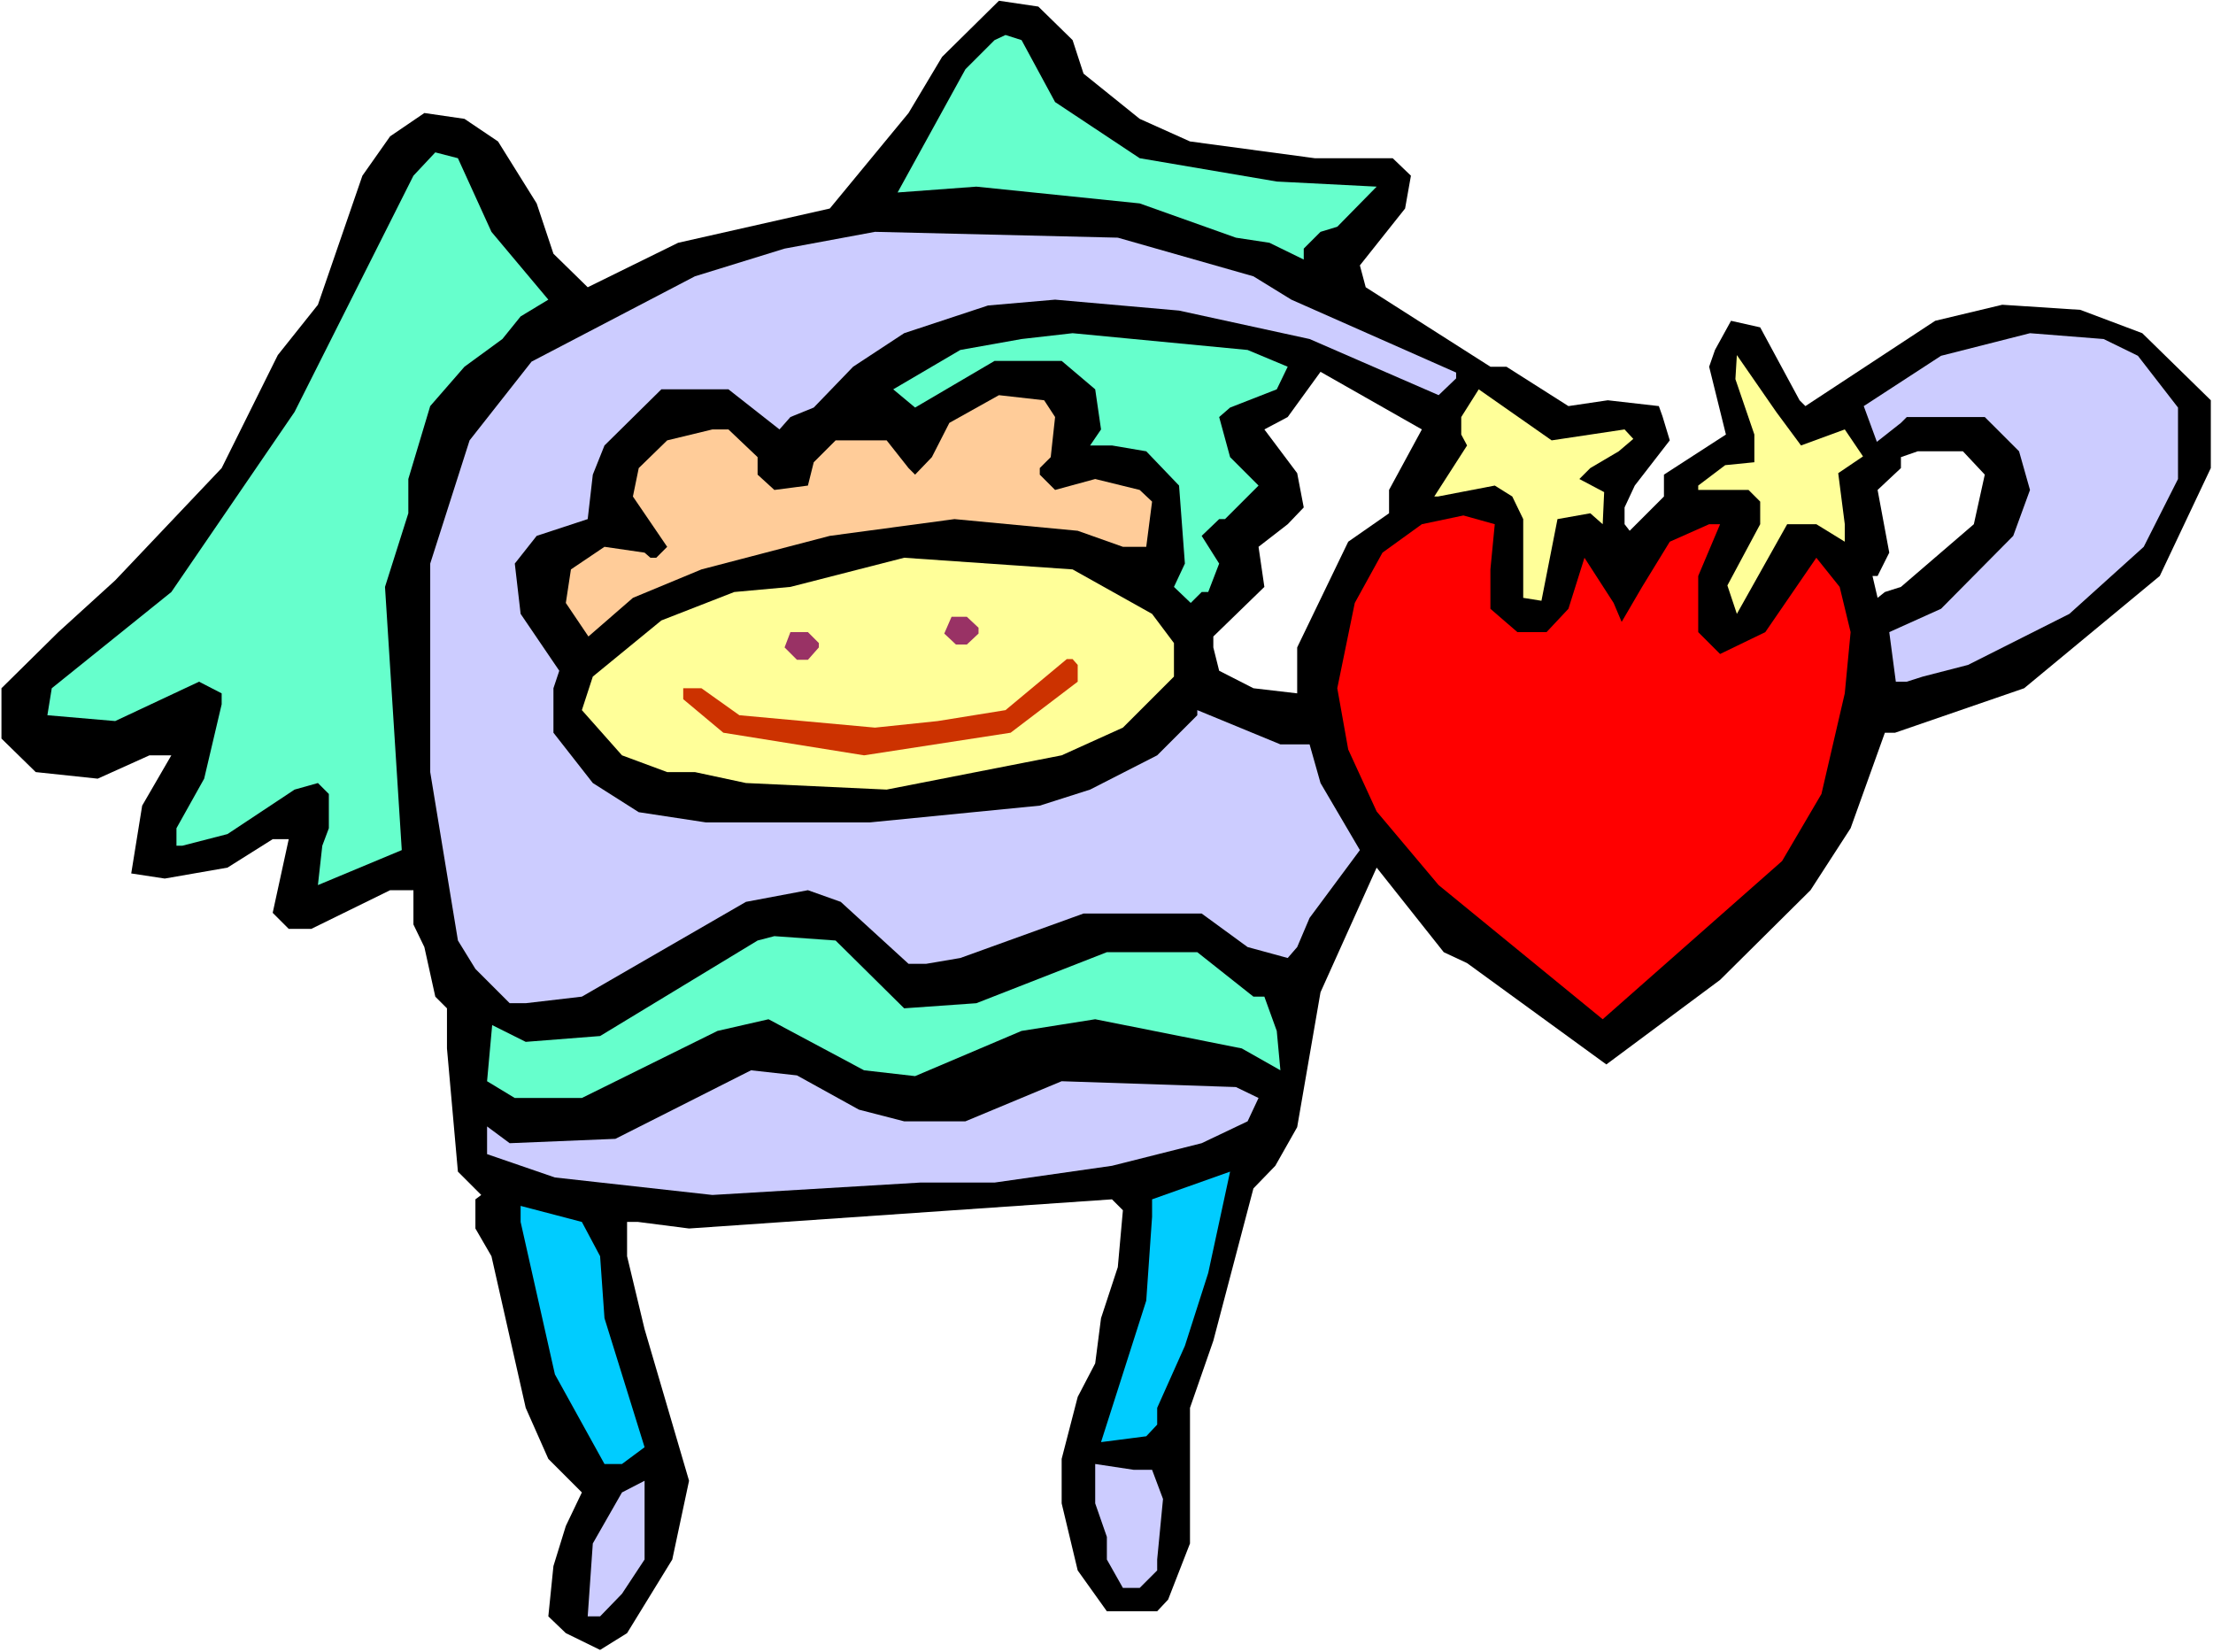 <?xml version="1.0" encoding="UTF-8" standalone="no"?>
<svg
   version="1.0"
   width="129.766mm"
   height="96.863mm"
   id="svg23"
   sodipodi:docname="Angel &amp; Heart 29.wmf"
   xmlns:inkscape="http://www.inkscape.org/namespaces/inkscape"
   xmlns:sodipodi="http://sodipodi.sourceforge.net/DTD/sodipodi-0.dtd"
   xmlns="http://www.w3.org/2000/svg"
   xmlns:svg="http://www.w3.org/2000/svg">
  <rect width="100%" height="100%" fill="#333333" stroke="none"/>
  <sodipodi:namedview
     id="namedview23"
     pagecolor="#ffffff"
     bordercolor="#000000"
     borderopacity="0.25"
     inkscape:showpageshadow="2"
     inkscape:pageopacity="0.0"
     inkscape:pagecheckerboard="0"
     inkscape:deskcolor="#d1d1d1"
     inkscape:document-units="mm" />
  <defs
     id="defs1">
    <pattern
       id="WMFhbasepattern"
       patternUnits="userSpaceOnUse"
       width="6"
       height="6"
       x="0"
       y="0" />
  </defs>
  <path
     style="fill:#ffffff;fill-opacity:1;fill-rule:evenodd;stroke:none"
     d="M 0,366.096 H 490.455 V 0 H 0 Z"
     id="path1" />
  <path
     style="fill:#000000;fill-opacity:1;fill-rule:evenodd;stroke:none"
     d="m 237.713,8.886 2.424,7.432 12.443,10.017 11.15,5.008 27.634,3.716 h 17.291 l 4.04,3.877 -1.293,7.27 -10.019,12.602 1.293,4.847 27.634,17.61 h 3.555 l 13.736,8.724 8.726,-1.292 11.312,1.292 0.808,2.262 1.616,5.331 -7.757,10.017 -2.262,4.847 v 3.716 l 1.131,1.454 7.595,-7.593 v -4.847 l 13.736,-8.886 -3.717,-15.025 1.293,-3.716 3.555,-6.462 6.464,1.454 8.726,16.156 1.293,1.292 28.765,-18.903 14.867,-3.554 17.291,1.131 13.736,5.17 15.19,14.864 v 15.025 l -11.312,23.911 -30.058,24.88 -28.603,9.855 h -2.262 l -7.595,21.164 -8.888,13.733 -20.038,19.872 -25.21,18.741 -30.866,-22.457 -5.171,-2.423 -14.867,-18.741 -12.443,27.627 -5.171,29.889 -4.848,8.563 -4.848,5.008 -8.888,33.766 -5.171,14.864 v 30.05 l -4.848,12.44 -2.424,2.585 h -11.15 l -6.464,-9.047 -3.555,-14.864 v -9.855 l 3.555,-13.733 3.878,-7.432 1.293,-10.017 3.717,-11.309 1.131,-12.602 -2.424,-2.423 -93.728,6.462 -11.312,-1.454 h -2.424 v 7.593 l 3.878,16.156 9.858,33.605 -3.717,17.449 -10.019,16.318 -5.979,3.716 -7.595,-3.716 -3.878,-3.716 1.131,-11.148 2.747,-8.886 3.555,-7.432 -7.434,-7.432 -5.01,-11.309 -7.595,-33.605 -3.555,-6.139 v -6.462 l 1.293,-0.969 -5.171,-5.17 -2.424,-27.304 v -8.886 l -2.586,-2.585 -2.424,-10.986 -2.424,-5.008 v -7.593 h -5.171 l -17.453,8.563 h -5.01 l -3.555,-3.554 3.555,-16.318 h -3.555 l -10.019,6.301 -13.898,2.423 -7.434,-1.131 2.424,-15.025 6.464,-11.148 H 33.128 L 21.654,172.547 7.918,171.092 0.323,163.661 V 152.513 L 12.928,140.073 25.533,128.602 49.126,103.722 61.57,78.68 l 8.888,-11.148 9.858,-28.596 6.141,-8.724 7.595,-5.17 8.888,1.292 7.434,5.008 8.565,13.733 3.717,11.148 7.595,7.432 20.038,-9.855 33.613,-7.593 17.453,-21.164 7.434,-12.44 12.605,-12.44 8.726,1.292 z"
     id="path2" />
  <path
     style="fill:#66ffcc;fill-opacity:1;fill-rule:evenodd;stroke:none"
     d="m 233.835,22.618 18.746,12.44 30.381,5.17 22.139,1.131 -8.726,8.886 -3.717,1.131 -3.717,3.716 v 2.423 l -7.595,-3.716 -7.434,-1.131 -21.331,-7.593 -36.198,-3.716 -17.453,1.292 15.029,-27.304 6.464,-6.462 2.424,-1.131 3.555,1.131 z"
     id="path3" />
  <path
     style="fill:#66ffcc;fill-opacity:1;fill-rule:evenodd;stroke:none"
     d="m 108.918,51.376 12.605,15.025 -6.141,3.716 -4.04,5.008 -8.403,6.139 -7.595,8.724 -4.848,16.156 v 7.593 l -5.171,16.318 3.717,58.323 -18.584,7.755 0.97,-8.724 1.454,-3.877 v -7.593 l -2.424,-2.423 -5.171,1.454 -14.867,9.855 -10.019,2.585 h -1.293 v -3.877 l 6.141,-10.986 3.878,-16.479 v -2.423 l -5.01,-2.585 -18.584,8.724 -15.029,-1.292 0.97,-5.978 26.502,-21.326 27.31,-39.905 26.341,-52.346 4.848,-5.17 5.01,1.292 z"
     id="path4" />
  <path
     style="fill:#ccccff;fill-opacity:1;fill-rule:evenodd;stroke:none"
     d="m 277.79,61.231 8.403,5.17 36.522,16.156 v 1.292 l -3.878,3.716 -28.603,-12.44 -28.926,-6.301 -27.472,-2.423 -14.867,1.292 -18.584,6.139 -11.312,7.432 -8.726,9.047 -5.171,2.1 -2.424,2.747 -11.312,-8.886 h -14.867 l -12.605,12.44 -2.586,6.462 -1.131,9.855 -11.312,3.716 -4.848,6.139 1.293,11.148 8.565,12.602 -1.293,3.877 v 9.855 l 8.726,11.148 10.181,6.462 14.867,2.262 h 36.36 l 37.653,-3.716 11.15,-3.554 14.867,-7.593 8.888,-8.886 v -1.131 l 18.422,7.593 h 6.464 l 2.424,8.563 8.726,14.864 -11.15,15.025 -2.747,6.462 -2.101,2.423 -8.888,-2.423 -10.181,-7.432 h -26.179 l -27.31,9.855 -7.595,1.292 h -3.878 l -15.029,-13.733 -7.272,-2.585 -13.736,2.585 -36.36,21.003 -12.443,1.454 h -3.555 l -7.595,-7.593 -3.878,-6.301 -6.141,-37.32 v -46.206 l 8.726,-27.304 13.736,-17.449 36.198,-18.903 19.877,-6.139 20.038,-3.716 53.813,1.292 z"
     id="path5" />
  <path
     style="fill:#66ffcc;fill-opacity:1;fill-rule:evenodd;stroke:none"
     d="m 285.385,81.265 -2.424,5.008 -10.342,4.039 -2.424,2.1 2.424,8.886 6.302,6.301 -7.434,7.432 h -1.293 l -3.878,3.716 3.878,6.139 -2.424,6.301 h -1.454 l -2.424,2.423 -3.717,-3.554 2.424,-5.17 -1.293,-17.287 -7.272,-7.593 -7.595,-1.292 h -4.848 l 2.424,-3.554 -1.293,-8.886 -7.434,-6.301 h -14.867 l -17.614,10.34 -4.848,-4.039 14.867,-8.724 13.574,-2.423 11.312,-1.292 38.784,3.716 z"
     id="path6" />
  <path
     style="fill:#ccccff;fill-opacity:1;fill-rule:evenodd;stroke:none"
     d="m 473.811,78.841 8.888,11.471 v 15.833 l -7.595,15.025 -16.483,14.864 -22.462,11.309 -10.019,2.585 -3.555,1.131 h -2.424 l -1.454,-10.986 11.474,-5.17 15.998,-16.156 3.717,-10.178 -2.424,-8.563 -7.595,-7.593 h -17.291 l -1.293,1.292 -5.333,4.201 -2.909,-7.916 17.13,-11.148 19.715,-5.008 16.322,1.292 z"
     id="path7" />
  <path
     style="fill:#ffff99;fill-opacity:1;fill-rule:evenodd;stroke:none"
     d="m 399.152,98.713 9.696,-3.554 4.04,5.978 -5.494,3.716 1.454,11.309 v 3.877 l -6.302,-3.877 h -6.464 l -11.15,19.872 -2.101,-6.301 7.272,-13.571 v -5.008 l -2.586,-2.585 h -11.15 v -0.969 l 5.979,-4.524 6.464,-0.646 v -6.139 l -4.202,-12.279 0.323,-5.331 8.726,12.602 z"
     id="path8" />
  <path
     style="fill:#ffffff;fill-opacity:1;fill-rule:evenodd;stroke:none"
     d="m 307.848,108.569 v 5.17 l -9.05,6.301 -11.312,23.426 v 10.178 l -9.696,-1.131 -7.595,-3.877 -1.293,-5.17 v -2.423 l 11.312,-10.986 -1.293,-8.886 6.464,-5.008 3.555,-3.716 -1.454,-7.593 -7.272,-9.694 5.171,-2.747 7.272,-10.017 22.462,12.763 z"
     id="path9" />
  <path
     style="fill:#ffff99;fill-opacity:1;fill-rule:evenodd;stroke:none"
     d="m 360.044,95.159 1.939,2.1 -3.232,2.747 -6.302,3.716 -2.424,2.423 5.494,2.908 -0.323,7.109 -2.747,-2.423 -7.272,1.292 -3.555,18.095 -4.04,-0.646 V 115.031 l -2.424,-5.008 -3.878,-2.423 -12.605,2.423 h -0.808 l 7.272,-11.309 -1.293,-2.423 v -3.877 l 3.878,-6.139 16.16,11.309 z"
     id="path10" />
  <path
     style="fill:#ffcc99;fill-opacity:1;fill-rule:evenodd;stroke:none"
     d="m 233.835,92.413 -0.97,8.886 -2.424,2.423 v 1.454 l 3.394,3.393 8.888,-2.423 9.858,2.423 2.747,2.585 -1.293,10.017 h -5.171 l -10.019,-3.554 -27.31,-2.585 -27.634,3.716 -28.442,7.432 -15.19,6.301 -9.858,8.563 -5.01,-7.432 1.131,-7.432 7.434,-5.008 8.888,1.292 1.293,1.131 h 1.293 l 2.424,-2.423 -7.595,-11.148 1.293,-6.301 6.302,-6.139 10.019,-2.423 h 3.555 l 6.464,6.139 v 3.877 l 3.717,3.393 7.434,-0.969 1.293,-5.17 4.848,-4.847 h 11.312 l 4.848,6.139 1.454,1.454 3.717,-3.877 3.878,-7.593 10.989,-6.139 10.019,1.131 z"
     id="path11" />
  <path
     style="fill:#ffffff;fill-opacity:1;fill-rule:evenodd;stroke:none"
     d="m 439.875,105.176 -2.424,10.986 -16.16,13.894 -3.555,1.131 -1.616,1.292 -1.131,-4.847 h 1.131 l 2.586,-5.17 -2.586,-13.894 5.171,-4.847 v -2.423 l 3.717,-1.292 h 10.019 z"
     id="path12" />
  <path
     style="fill:#ff0000;fill-opacity:1;fill-rule:evenodd;stroke:none"
     d="m 330.31,126.179 v 8.724 l 5.979,5.17 h 6.464 l 4.848,-5.17 3.555,-11.309 6.464,10.017 1.778,4.201 4.525,-7.755 6.141,-10.017 8.726,-3.877 h 2.424 l -4.848,11.471 v 12.44 l 4.848,4.847 10.019,-4.847 11.312,-16.479 5.171,6.462 2.424,10.017 -1.293,13.571 -5.171,22.295 -8.726,14.864 -39.754,35.059 -36.36,-29.727 -13.736,-16.318 -6.302,-13.733 -2.424,-13.571 3.878,-18.903 6.141,-11.148 8.726,-6.301 9.211,-1.939 6.949,1.939 z"
     id="path13" />
  <path
     style="fill:#ffff99;fill-opacity:1;fill-rule:evenodd;stroke:none"
     d="m 255.328,136.034 4.848,6.462 v 7.432 l -11.312,11.309 -13.574,6.139 -38.784,7.593 -31.189,-1.454 -11.312,-2.423 h -6.141 l -10.019,-3.716 -8.888,-10.017 2.424,-7.432 15.19,-12.44 16.16,-6.301 12.443,-1.131 25.21,-6.462 37.33,2.585 z"
     id="path14" />
  <path
     style="fill:#993265;fill-opacity:1;fill-rule:evenodd;stroke:none"
     d="m 181.477,142.496 v 0.969 l -2.424,2.747 h -2.424 l -2.747,-2.747 1.293,-3.393 h 3.878 z"
     id="path15" />
  <path
     style="fill:#993265;fill-opacity:1;fill-rule:evenodd;stroke:none"
     d="m 216.867,139.103 v 1.292 l -2.586,2.423 h -2.424 l -2.586,-2.423 1.616,-3.716 h 3.394 z"
     id="path16" />
  <path
     style="fill:#cc3200;fill-opacity:1;fill-rule:evenodd;stroke:none"
     d="m 238.845,147.343 v 3.716 l -14.867,11.309 -32.482,5.008 -31.189,-5.008 -8.888,-7.432 v -2.423 h 4.04 l 8.403,5.978 30.058,2.747 13.898,-1.454 15.029,-2.423 13.574,-11.309 h 1.293 z"
     id="path17" />
  <path
     style="fill:#66ffcc;fill-opacity:1;fill-rule:evenodd;stroke:none"
     d="m 200.384,223.438 15.998,-1.131 28.926,-11.309 h 20.038 l 12.443,9.855 h 2.424 l 2.747,7.593 0.808,8.724 -8.565,-4.847 -32.482,-6.462 -16.322,2.585 -23.594,10.017 -11.312,-1.292 -21.17,-11.309 -11.312,2.585 -30.058,14.864 h -14.867 l -6.141,-3.716 1.131,-12.44 7.434,3.716 16.483,-1.292 34.906,-21.164 3.717,-0.969 13.574,0.969 z"
     id="path18" />
  <path
     style="fill:#ccccff;fill-opacity:1;fill-rule:evenodd;stroke:none"
     d="m 190.365,245.895 10.019,2.585 h 13.574 l 21.331,-8.886 38.622,1.292 5.01,2.423 -2.424,5.17 -10.181,4.847 -19.877,5.008 -26.018,3.716 h -16.483 l -46.056,2.747 -34.906,-3.877 -15.029,-5.17 v -6.139 l 5.01,3.716 23.432,-0.969 30.058,-15.187 10.181,1.131 z"
     id="path19" />
  <path
     style="fill:#00ccff;fill-opacity:1;fill-rule:evenodd;stroke:none"
     d="m 262.6,298.24 -6.141,13.733 v 3.716 l -2.424,2.585 -10.019,1.292 10.019,-31.343 1.293,-18.579 v -3.877 l 17.291,-6.139 -4.848,22.457 z"
     id="path20" />
  <path
     style="fill:#00ccff;fill-opacity:1;fill-rule:evenodd;stroke:none"
     d="m 132.997,278.369 0.97,13.733 8.888,28.596 -5.01,3.716 h -3.878 l -10.989,-19.872 -7.595,-33.766 v -3.554 l 13.574,3.554 z"
     id="path21" />
  <path
     style="fill:#ccccff;fill-opacity:1;fill-rule:evenodd;stroke:none"
     d="m 255.328,325.706 2.424,6.462 -1.293,13.41 v 2.423 l -3.878,3.877 h -3.717 l -3.555,-6.301 v -5.008 l -2.586,-7.432 v -8.724 l 8.565,1.292 z"
     id="path22" />
  <path
     style="fill:#ccccff;fill-opacity:1;fill-rule:evenodd;stroke:none"
     d="m 137.845,353.171 -4.848,5.008 h -2.747 l 1.131,-16.156 6.464,-11.309 5.01,-2.585 v 17.449 z"
     id="path23" />
</svg>
